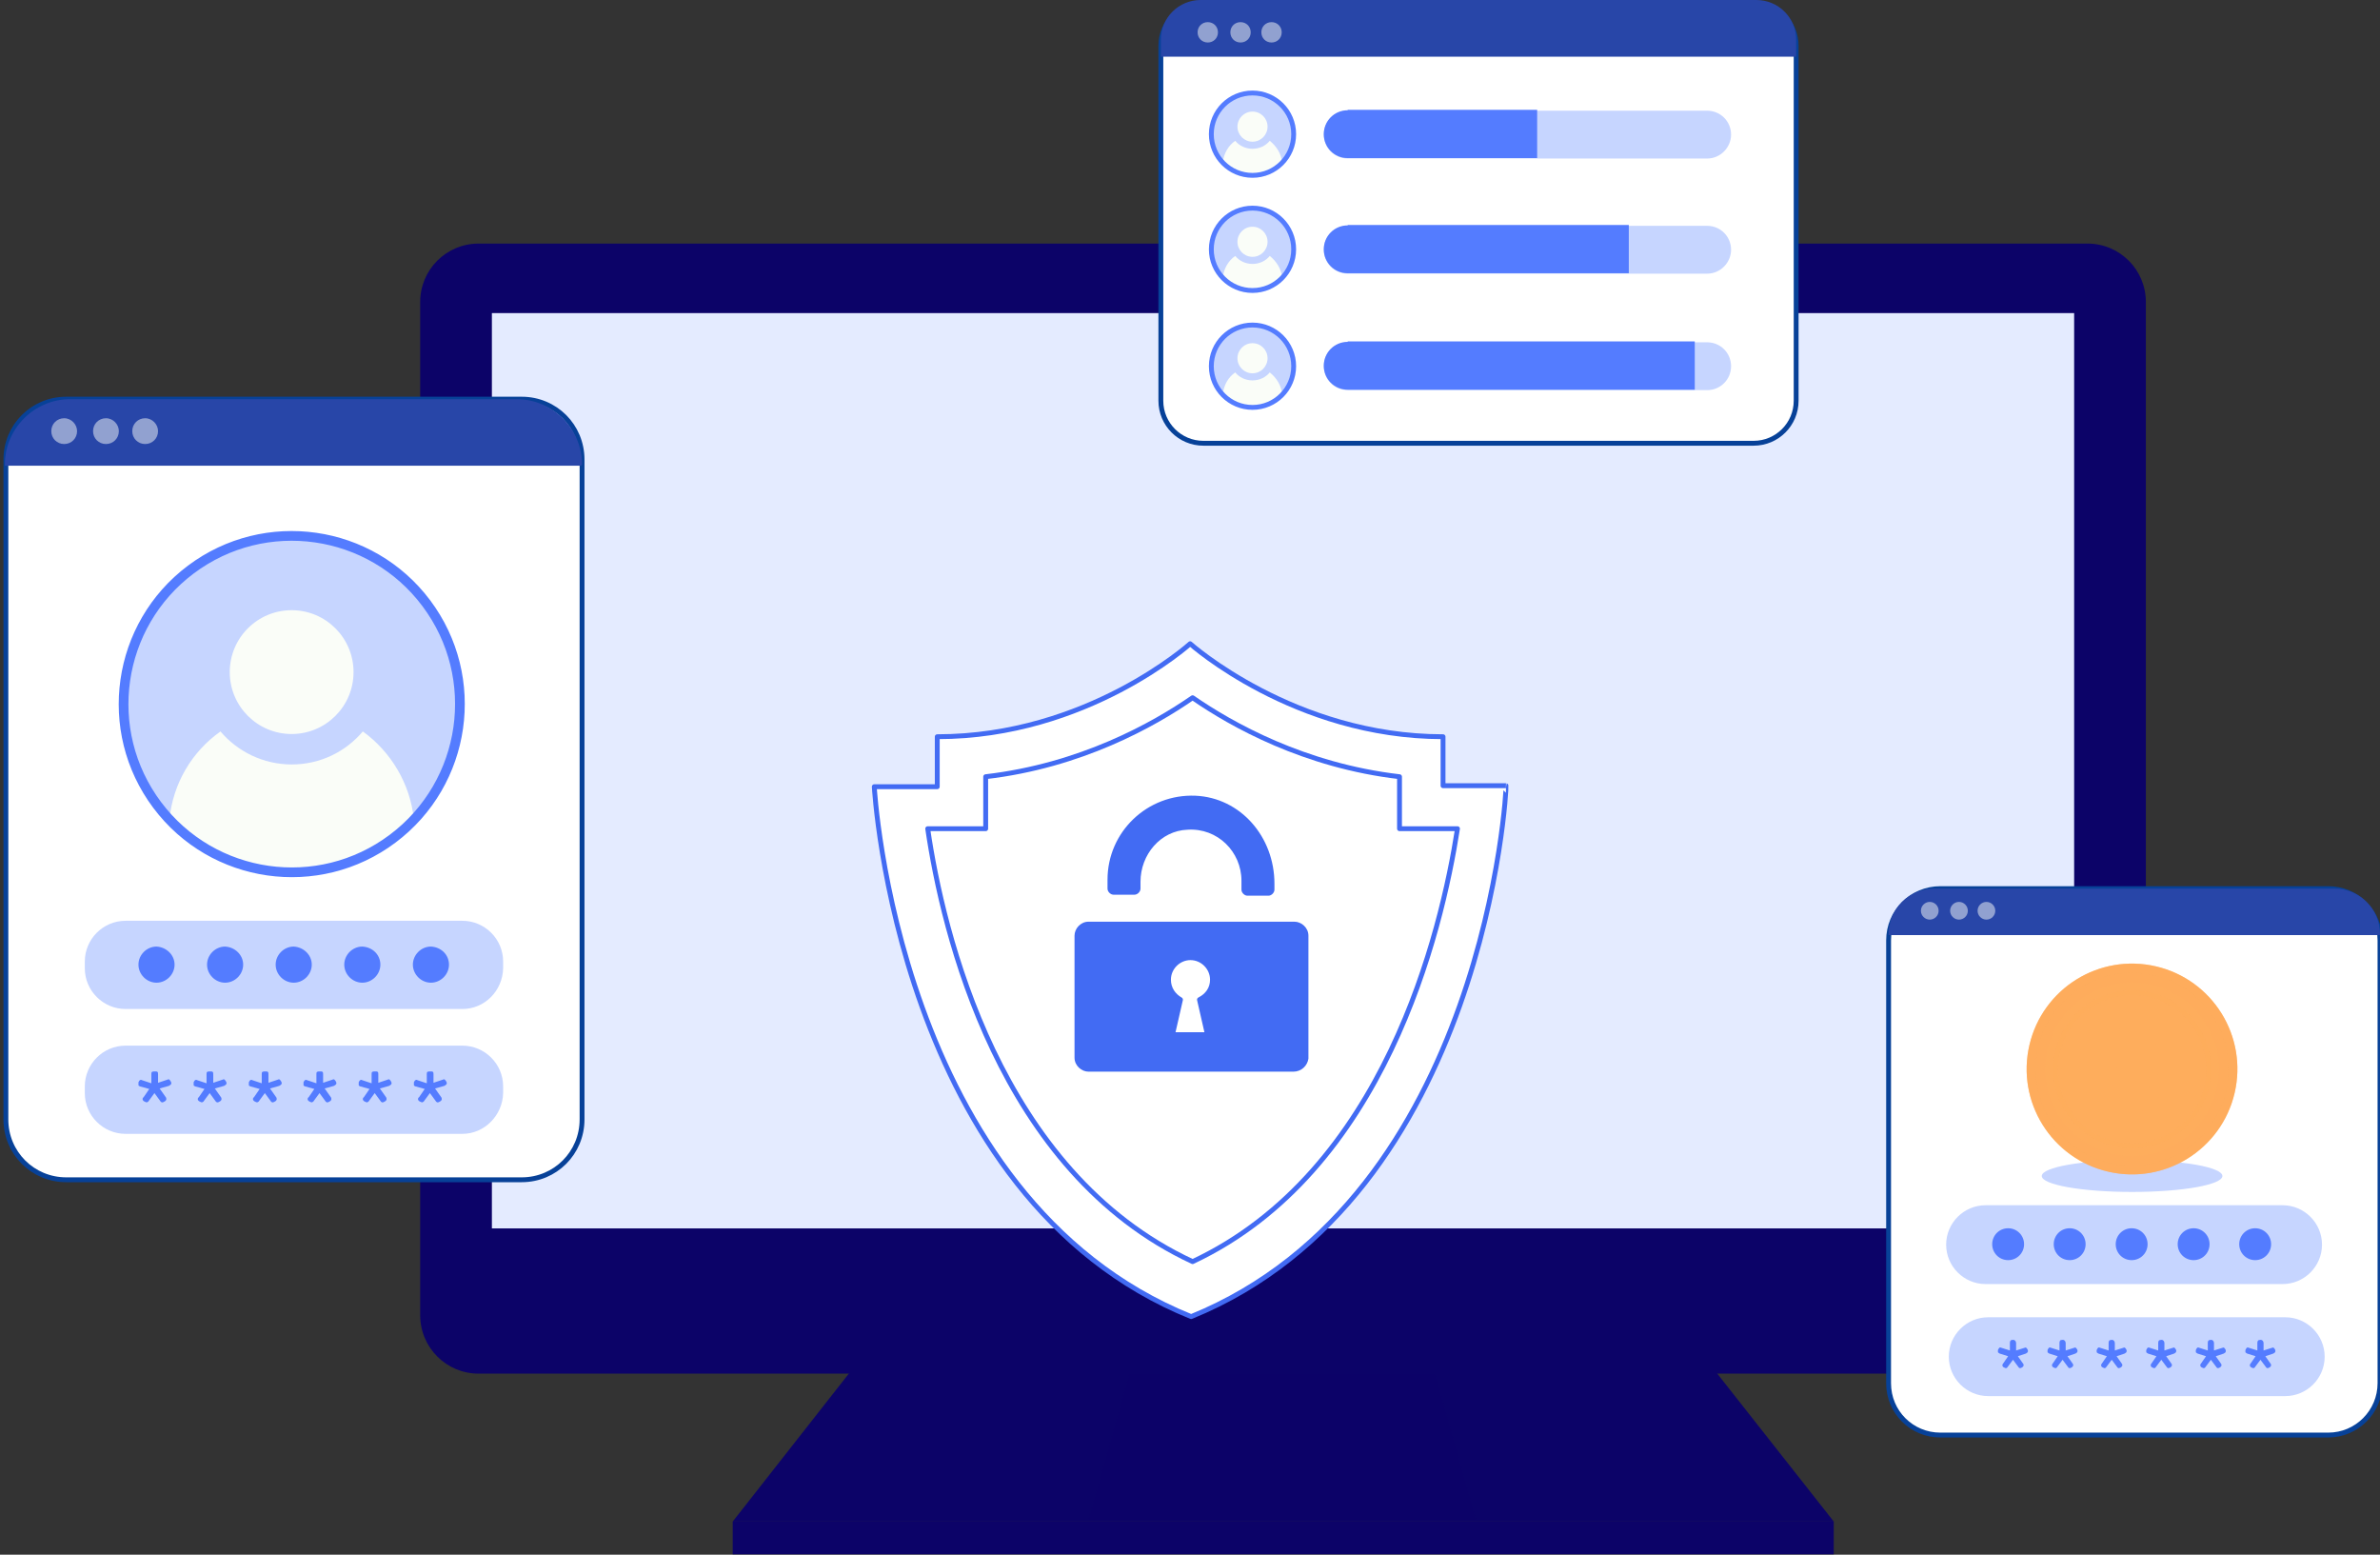 <svg width="490" height="320" viewBox="0 0 490 320" fill="none" xmlns="http://www.w3.org/2000/svg">
<rect x="0" y="0" width="490" height="320" fill="#333333" stroke="none"/>
<g clip-path="url(#clip0_2416_24237)">
<path d="M377.536 313.177H150.855L177.835 278.814H350.465L377.536 313.177Z" fill="#0C0368"/>
<path opacity="0.5" d="M304 313H224L233.522 279H294.446L304 313Z" fill="#0C0368"/>
<path d="M377.536 313.178H150.855V319.923H377.536V313.178Z" fill="#0C0368"/>
<path d="M429.764 282.739H98.539C91.885 282.739 86.508 277.362 86.508 270.708V62.166C86.508 55.512 91.885 50.135 98.539 50.135H429.764C436.417 50.135 441.795 55.512 441.795 62.166V270.708C441.795 277.362 436.417 282.739 429.764 282.739Z" fill="#0C0368"/>
<path d="M427.029 64.445H101.273V252.844H427.029V64.445Z" fill="#E4EBFF"/>
<path d="M420.01 71.463H108.291V245.825H420.01V71.463Z" fill="#E4EBFF"/>
<path d="M479.336 295.38H399.492C393.568 295.38 388.828 290.641 388.828 284.716V193.57C388.828 187.646 393.568 182.906 399.492 182.906H479.336C485.261 182.906 490 187.646 490 193.57V284.716C490 290.55 485.261 295.38 479.336 295.38Z" fill="white" stroke="#074198" stroke-miterlimit="10" stroke-linecap="round" stroke-linejoin="round"/>
<path d="M490 192.294C490 187.099 485.807 182.906 480.612 182.906H398.216C393.021 182.906 388.828 187.099 388.828 192.294V192.477H490V192.294Z" fill="#2846A8"/>
<path opacity="0.5" d="M399.128 187.464C399.128 188.466 398.308 189.286 397.305 189.286C396.303 189.286 395.482 188.466 395.482 187.464C395.482 186.461 396.303 185.641 397.305 185.641C398.308 185.641 399.128 186.461 399.128 187.464Z" fill="#FAFDF8"/>
<path opacity="0.5" d="M405.144 187.464C405.144 188.466 404.324 189.286 403.321 189.286C402.318 189.286 401.498 188.466 401.498 187.464C401.498 186.461 402.318 185.641 403.321 185.641C404.324 185.641 405.144 186.461 405.144 187.464Z" fill="#FAFDF8"/>
<path opacity="0.5" d="M410.794 187.464C410.794 188.466 409.974 189.286 408.971 189.286C407.969 189.286 407.148 188.466 407.148 187.464C407.148 186.461 407.969 185.641 408.971 185.641C409.974 185.641 410.794 186.461 410.794 187.464Z" fill="#FAFDF8"/>
<path d="M469.949 264.3H408.79C404.324 264.3 400.678 260.654 400.678 256.188C400.678 251.722 404.324 248.076 408.79 248.076H469.949C474.415 248.076 478.061 251.722 478.061 256.188C478.061 260.654 474.415 264.3 469.949 264.3Z" fill="#C6D5FF"/>
<path d="M416.721 256.096C416.721 257.919 415.262 259.377 413.439 259.377C411.617 259.377 410.158 257.919 410.158 256.096C410.158 254.273 411.617 252.814 413.439 252.814C415.262 252.814 416.721 254.273 416.721 256.096Z" fill="#547CFF"/>
<path d="M429.391 256.096C429.391 257.919 427.932 259.377 426.109 259.377C424.286 259.377 422.828 257.919 422.828 256.096C422.828 254.273 424.286 252.814 426.109 252.814C427.932 252.814 429.391 254.273 429.391 256.096Z" fill="#547CFF"/>
<path d="M442.15 256.096C442.15 257.919 440.692 259.377 438.869 259.377C437.046 259.377 435.588 257.919 435.588 256.096C435.588 254.273 437.046 252.814 438.869 252.814C440.692 252.814 442.15 254.273 442.15 256.096Z" fill="#547CFF"/>
<path d="M454.91 256.096C454.91 257.919 453.452 259.377 451.629 259.377C449.806 259.377 448.348 257.919 448.348 256.096C448.348 254.273 449.806 252.814 451.629 252.814C453.452 252.814 454.91 254.273 454.91 256.096Z" fill="#547CFF"/>
<path d="M467.58 256.096C467.58 257.919 466.122 259.377 464.299 259.377C462.476 259.377 461.018 257.919 461.018 256.096C461.018 254.273 462.476 252.814 464.299 252.814C466.122 252.814 467.58 254.273 467.58 256.096Z" fill="#547CFF"/>
<path d="M470.496 287.359H409.337C404.87 287.359 401.225 283.713 401.225 279.247C401.225 274.781 404.87 271.135 409.337 271.135H470.496C474.962 271.135 478.608 274.781 478.608 279.247C478.608 283.713 474.962 287.359 470.496 287.359Z" fill="#C6D5FF"/>
<path d="M414.441 275.783C414.714 275.783 414.805 275.874 414.896 275.965C414.988 276.057 415.079 276.239 415.079 276.421V277.971L416.811 277.424C416.993 277.333 417.084 277.333 417.175 277.424C417.266 277.515 417.357 277.606 417.449 277.788C417.54 277.971 417.54 278.153 417.449 278.335C417.357 278.426 417.266 278.518 417.084 278.609L415.443 279.156L416.537 280.705C416.628 280.796 416.628 280.979 416.628 281.07C416.628 281.161 416.446 281.343 416.355 281.434C416.173 281.525 415.99 281.617 415.899 281.617C415.808 281.617 415.626 281.525 415.534 281.343L414.441 279.885L413.347 281.343C413.256 281.525 413.074 281.617 412.982 281.617C412.891 281.617 412.709 281.525 412.527 281.434C412.344 281.343 412.253 281.161 412.253 281.07C412.253 280.979 412.253 280.796 412.436 280.614L413.438 279.156L411.706 278.609C411.524 278.518 411.433 278.426 411.342 278.335C411.342 278.244 411.342 278.062 411.342 277.88C411.433 277.697 411.524 277.515 411.615 277.424C411.706 277.333 411.889 277.333 412.071 277.424L413.803 277.971V276.33C413.803 276.148 413.894 275.965 413.985 275.874C414.076 275.874 414.167 275.783 414.441 275.783Z" fill="#547CFF"/>
<path d="M424.65 275.783C424.923 275.783 425.014 275.874 425.105 275.965C425.197 276.057 425.288 276.239 425.288 276.421V277.971L427.02 277.424C427.202 277.333 427.293 277.333 427.384 277.424C427.475 277.515 427.566 277.606 427.658 277.788C427.749 277.971 427.749 278.153 427.658 278.335C427.566 278.426 427.475 278.518 427.293 278.609L425.652 279.156L426.746 280.705C426.837 280.796 426.837 280.979 426.837 281.07C426.837 281.161 426.655 281.343 426.564 281.434C426.382 281.525 426.199 281.617 426.108 281.617C426.017 281.617 425.835 281.525 425.744 281.343L424.65 279.885L423.556 281.343C423.465 281.525 423.283 281.617 423.191 281.617C423.1 281.617 422.918 281.525 422.736 281.434C422.553 281.343 422.462 281.161 422.462 281.07C422.462 280.979 422.462 280.796 422.645 280.614L423.647 279.156L421.915 278.609C421.733 278.518 421.642 278.426 421.551 278.335C421.551 278.244 421.551 278.062 421.551 277.88C421.642 277.697 421.733 277.515 421.824 277.424C421.915 277.333 422.098 277.333 422.28 277.424L424.012 277.971V276.33C424.012 276.148 424.103 275.965 424.194 275.874C424.194 275.874 424.376 275.783 424.65 275.783Z" fill="#547CFF"/>
<path d="M434.767 275.783C435.04 275.783 435.132 275.874 435.223 275.965C435.314 276.057 435.405 276.239 435.405 276.421V277.971L437.137 277.424C437.319 277.333 437.41 277.333 437.501 277.424C437.592 277.515 437.684 277.606 437.775 277.788C437.866 277.971 437.866 278.153 437.775 278.335C437.684 278.426 437.592 278.518 437.41 278.609L435.77 279.156L436.863 280.705C436.954 280.796 436.954 280.979 436.954 281.07C436.954 281.161 436.772 281.343 436.681 281.434C436.499 281.525 436.316 281.617 436.225 281.617C436.134 281.617 435.952 281.525 435.861 281.343L434.767 279.885L433.673 281.343C433.582 281.525 433.4 281.617 433.309 281.617C433.217 281.617 433.035 281.525 432.853 281.434C432.671 281.343 432.579 281.161 432.579 281.07C432.579 280.979 432.579 280.796 432.762 280.614L433.764 279.156L432.033 278.609C431.85 278.518 431.759 278.426 431.668 278.335C431.668 278.244 431.668 278.062 431.668 277.88C431.759 277.697 431.85 277.515 431.941 277.424C432.033 277.333 432.215 277.333 432.397 277.424L434.129 277.971V276.33C434.129 276.148 434.22 275.965 434.311 275.874C434.402 275.874 434.585 275.783 434.767 275.783Z" fill="#547CFF"/>
<path d="M444.976 275.783C445.249 275.783 445.34 275.874 445.432 275.965C445.523 276.057 445.614 276.239 445.614 276.421V277.971L447.346 277.424C447.528 277.333 447.619 277.333 447.71 277.424C447.801 277.515 447.893 277.606 447.984 277.788C448.075 277.971 448.075 278.153 447.984 278.335C447.893 278.426 447.801 278.518 447.619 278.609L445.979 279.156L447.072 280.705C447.163 280.796 447.163 280.979 447.163 281.07C447.163 281.161 446.981 281.343 446.89 281.434C446.708 281.525 446.525 281.617 446.434 281.617C446.343 281.617 446.161 281.525 446.07 281.343L444.976 279.885L443.882 281.343C443.791 281.525 443.609 281.617 443.518 281.617C443.426 281.617 443.244 281.525 443.062 281.434C442.88 281.343 442.788 281.161 442.788 281.07C442.788 280.979 442.788 280.796 442.971 280.614L443.973 279.156L442.242 278.609C442.059 278.518 441.968 278.426 441.877 278.335C441.877 278.244 441.877 278.062 441.877 277.88C441.968 277.697 442.059 277.515 442.15 277.424C442.242 277.333 442.424 277.333 442.606 277.424L444.338 277.971V276.33C444.338 276.148 444.429 275.965 444.52 275.874C444.611 275.874 444.794 275.783 444.976 275.783Z" fill="#547CFF"/>
<path d="M455.183 275.783C455.456 275.783 455.548 275.874 455.639 275.965C455.73 276.057 455.821 276.239 455.821 276.421V277.971L457.553 277.424C457.735 277.333 457.826 277.333 457.917 277.424C458.008 277.515 458.1 277.606 458.191 277.788C458.282 277.971 458.282 278.153 458.191 278.335C458.1 278.426 458.008 278.518 457.826 278.609L456.186 279.156L457.279 280.705C457.37 280.796 457.37 280.979 457.37 281.07C457.37 281.161 457.188 281.343 457.097 281.434C456.915 281.525 456.732 281.617 456.641 281.617C456.55 281.617 456.368 281.525 456.277 281.343L455.183 279.885L454.089 281.343C453.998 281.525 453.816 281.617 453.725 281.617C453.633 281.617 453.451 281.525 453.269 281.434C453.087 281.343 452.995 281.161 452.995 281.07C452.995 280.979 452.995 280.796 453.178 280.614L454.18 279.156L452.449 278.609C452.266 278.518 452.175 278.426 452.084 278.335C452.084 278.244 452.084 278.062 452.084 277.88C452.175 277.697 452.266 277.515 452.357 277.424C452.449 277.333 452.631 277.333 452.813 277.424L454.545 277.971V276.33C454.545 276.148 454.636 275.965 454.727 275.874C454.818 275.874 455.001 275.783 455.183 275.783Z" fill="#547CFF"/>
<path d="M465.39 275.783C465.663 275.783 465.755 275.874 465.846 275.965C465.937 276.057 466.028 276.239 466.028 276.421V277.971L467.76 277.424C467.942 277.333 468.033 277.333 468.124 277.424C468.216 277.515 468.307 277.606 468.398 277.788C468.489 277.971 468.489 278.153 468.398 278.335C468.307 278.426 468.215 278.518 468.033 278.609L466.393 279.156L467.486 280.705C467.577 280.796 467.577 280.979 467.577 281.07C467.577 281.161 467.395 281.343 467.304 281.434C467.122 281.525 466.939 281.617 466.848 281.617C466.757 281.617 466.575 281.525 466.484 281.343L465.39 279.885L464.296 281.343C464.205 281.525 464.023 281.617 463.932 281.617C463.84 281.617 463.658 281.525 463.476 281.434C463.294 281.343 463.202 281.161 463.202 281.07C463.202 280.979 463.202 280.796 463.385 280.614L464.387 279.156L462.656 278.609C462.473 278.518 462.382 278.426 462.291 278.335C462.291 278.244 462.291 278.062 462.291 277.88C462.382 277.697 462.473 277.515 462.564 277.424C462.656 277.333 462.838 277.333 463.02 277.424L464.752 277.971V276.33C464.752 276.148 464.843 275.965 464.934 275.874C465.025 275.874 465.208 275.783 465.39 275.783Z" fill="#547CFF"/>
<path d="M438.959 245.34C449.228 245.34 457.553 243.871 457.553 242.059C457.553 240.246 449.228 238.777 438.959 238.777C428.69 238.777 420.365 240.246 420.365 242.059C420.365 243.871 428.69 245.34 438.959 245.34Z" fill="#C6D5FF"/>
<path d="M460.07 224.968C462.795 213.301 455.546 201.635 443.879 198.911C432.212 196.186 420.546 203.435 417.822 215.102C415.097 226.769 422.346 238.435 434.013 241.159C445.68 243.884 457.346 236.635 460.07 224.968Z" fill="#FEAD5C"/>
<path opacity="0.5" d="M460.07 224.968C462.795 213.301 455.546 201.635 443.879 198.911C432.212 196.186 420.546 203.435 417.822 215.102C415.097 226.769 422.346 238.435 434.013 241.159C445.68 243.884 457.346 236.635 460.07 224.968Z" fill="#FEAD5C"/>
<path opacity="0.5" d="M438.958 239.962C449.932 239.962 458.828 231.066 458.828 220.093C458.828 209.119 449.932 200.223 438.958 200.223C427.984 200.223 419.088 209.119 419.088 220.093C419.088 231.066 427.984 239.962 438.958 239.962Z" fill="#FEAD5C"/>
<path d="M438.96 237.958C448.827 237.958 456.825 229.959 456.825 220.093C456.825 210.227 448.827 202.229 438.96 202.229C429.094 202.229 421.096 210.227 421.096 220.093C421.096 229.959 429.094 237.958 438.96 237.958Z" fill="#FEAD5C"/>
<path d="M444.975 223.83C444.975 224.559 444.884 225.197 444.611 225.744C444.337 226.291 444.064 226.838 443.608 227.294C443.152 227.749 442.605 228.114 442.059 228.387C441.421 228.661 440.783 228.843 440.053 228.934V231.304C440.053 231.578 440.053 231.851 439.962 232.033C439.871 232.216 439.78 232.398 439.598 232.489C439.415 232.58 439.142 232.671 438.868 232.671C438.504 232.671 438.322 232.58 438.139 232.489C437.957 232.398 437.866 232.216 437.775 232.033C437.684 231.851 437.684 231.578 437.684 231.304V228.934C437.137 228.843 436.499 228.661 435.952 228.479C435.405 228.205 434.858 227.932 434.493 227.567C434.038 227.203 433.673 226.838 433.4 226.382C433.126 226.018 433.035 225.653 433.035 225.38C433.035 225.106 433.217 224.833 433.582 224.468C433.855 224.195 434.129 224.104 434.402 224.104C434.676 224.104 434.858 224.195 435.04 224.377C435.223 224.559 435.405 224.742 435.587 225.015C435.952 225.562 436.408 225.926 436.954 226.2C437.501 226.473 438.139 226.656 438.777 226.656C439.598 226.656 440.236 226.564 440.783 226.382C441.329 226.2 441.785 225.835 442.059 225.471C442.332 225.106 442.514 224.559 442.514 224.012C442.514 223.374 442.332 222.828 441.876 222.463C441.421 222.098 440.874 221.734 440.236 221.551C439.507 221.278 438.869 221.005 438.139 220.731C437.592 220.549 437.046 220.275 436.499 220.093C435.952 219.82 435.496 219.546 435.04 219.182C434.585 218.817 434.22 218.361 433.947 217.814C433.673 217.268 433.582 216.63 433.582 215.9C433.582 215.262 433.673 214.716 433.855 214.169C434.038 213.622 434.311 213.166 434.767 212.801C435.132 212.437 435.587 212.072 436.134 211.799C436.681 211.525 437.228 211.343 437.866 211.252V209.064C437.866 208.791 437.866 208.518 437.957 208.335C438.048 208.153 438.139 207.971 438.322 207.88C438.504 207.788 438.777 207.697 439.051 207.697C439.415 207.697 439.598 207.788 439.78 207.88C439.962 207.971 440.053 208.153 440.145 208.335C440.236 208.518 440.236 208.791 440.236 209.064V211.252C441.056 211.343 441.694 211.617 442.332 211.89C442.97 212.255 443.426 212.619 443.79 212.984C444.155 213.257 444.337 213.622 444.337 213.804C444.337 214.077 444.246 214.351 443.882 214.716C443.699 214.989 443.517 215.08 443.335 215.171C443.152 215.262 442.97 215.262 442.697 215.262C442.514 215.171 442.241 215.08 442.059 214.898C441.785 214.624 441.512 214.442 441.147 214.26C440.783 214.077 440.509 213.895 440.053 213.804C439.689 213.713 439.233 213.622 438.868 213.622C438.413 213.622 438.048 213.713 437.684 213.804C437.319 213.895 437.046 214.077 436.772 214.26C436.499 214.442 436.316 214.716 436.225 214.989C436.043 215.262 436.043 215.627 436.043 215.9C436.043 216.447 436.225 216.903 436.59 217.268C436.954 217.632 437.41 217.906 438.048 218.088C438.595 218.361 439.233 218.544 439.962 218.726C440.6 218.908 441.147 219.182 441.785 219.455C442.423 219.729 442.97 220.002 443.517 220.367C444.064 220.731 444.428 221.187 444.702 221.825C444.793 222.281 444.975 223.01 444.975 223.83Z" fill="#FEAD5C"/>
<path opacity="0.7" d="M438.96 235.861C447.668 235.861 454.728 228.801 454.728 220.092C454.728 211.384 447.668 204.324 438.96 204.324C430.251 204.324 423.191 211.384 423.191 220.092C423.191 228.801 430.251 235.861 438.96 235.861Z" stroke="#FEAD5C" stroke-miterlimit="10"/>
<path d="M361.045 91.236H247.75C242.919 91.236 239 87.317 239 82.486V9.387C239 4.556 242.919 0.637 247.75 0.637H361.045C365.875 0.637 369.795 4.556 369.795 9.387V82.486C369.795 87.317 365.875 91.236 361.045 91.236Z" fill="white" stroke="#074198" stroke-miterlimit="10" stroke-linecap="round" stroke-linejoin="round"/>
<path d="M369.795 8.203C369.795 3.646 366.149 0 361.591 0H247.203C242.646 0 239 3.646 239 8.203V11.667H369.795V8.203Z" fill="#2846A8"/>
<path opacity="0.5" d="M250.757 6.653C250.757 7.838 249.846 8.749 248.661 8.749C247.476 8.749 246.564 7.838 246.564 6.653C246.564 5.468 247.476 4.557 248.661 4.557C249.846 4.557 250.757 5.468 250.757 6.653Z" fill="#FAFDF8"/>
<path opacity="0.5" d="M257.501 6.653C257.501 7.838 256.59 8.749 255.405 8.749C254.22 8.749 253.309 7.838 253.309 6.653C253.309 5.468 254.22 4.557 255.405 4.557C256.59 4.557 257.501 5.468 257.501 6.653Z" fill="#FAFDF8"/>
<path opacity="0.5" d="M263.882 6.653C263.882 7.838 262.971 8.749 261.786 8.749C260.601 8.749 259.689 7.838 259.689 6.653C259.689 5.468 260.601 4.557 261.786 4.557C262.971 4.557 263.882 5.468 263.882 6.653Z" fill="#FAFDF8"/>
<path d="M257.867 36.094C262.549 36.094 266.344 32.299 266.344 27.617C266.344 22.936 262.549 19.141 257.867 19.141C253.186 19.141 249.391 22.936 249.391 27.617C249.391 32.299 253.186 36.094 257.867 36.094Z" fill="#C6D5FF"/>
<path d="M257.868 29.167C259.58 29.167 260.967 27.779 260.967 26.068C260.967 24.356 259.58 22.969 257.868 22.969C256.157 22.969 254.77 24.356 254.77 26.068C254.77 27.779 256.157 29.167 257.868 29.167Z" fill="#FAFDF8"/>
<path d="M257.869 36.094C260.329 36.094 262.426 35.091 263.975 33.45C263.793 31.628 262.79 30.078 261.423 28.984C260.603 29.987 259.327 30.625 257.869 30.625C256.41 30.625 255.134 29.987 254.314 28.984C252.855 29.987 251.944 31.628 251.762 33.45C253.311 35.091 255.499 36.094 257.869 36.094Z" fill="#FAFDF8"/>
<path d="M257.867 36.094C262.549 36.094 266.344 32.299 266.344 27.617C266.344 22.936 262.549 19.141 257.867 19.141C253.186 19.141 249.391 22.936 249.391 27.617C249.391 32.299 253.186 36.094 257.867 36.094Z" stroke="#547CFF" stroke-miterlimit="10"/>
<path d="M351.475 32.629H277.465C274.73 32.629 272.543 30.441 272.543 27.707C272.543 24.973 274.73 22.785 277.465 22.785H351.475C354.21 22.785 356.397 24.973 356.397 27.707C356.397 30.35 354.21 32.629 351.475 32.629Z" fill="#C6D5FF"/>
<path d="M277.465 22.695C274.73 22.695 272.543 24.882 272.543 27.616C272.543 30.351 274.73 32.538 277.465 32.538H316.475V22.604H277.465V22.695Z" fill="#547CFF"/>
<path d="M257.867 59.793C262.549 59.793 266.344 55.998 266.344 51.316C266.344 46.635 262.549 42.84 257.867 42.84C253.186 42.84 249.391 46.635 249.391 51.316C249.391 55.998 253.186 59.793 257.867 59.793Z" fill="#C6D5FF"/>
<path d="M257.868 52.866C259.58 52.866 260.967 51.478 260.967 49.767C260.967 48.055 259.58 46.668 257.868 46.668C256.157 46.668 254.77 48.055 254.77 49.767C254.77 51.478 256.157 52.866 257.868 52.866Z" fill="#FAFDF8"/>
<path d="M257.869 59.793C260.329 59.793 262.426 58.79 263.975 57.15C263.793 55.327 262.79 53.777 261.423 52.684C260.603 53.686 259.327 54.324 257.869 54.324C256.41 54.324 255.134 53.686 254.314 52.684C252.855 53.686 251.944 55.327 251.762 57.15C253.311 58.79 255.499 59.793 257.869 59.793Z" fill="#FAFDF8"/>
<path d="M257.867 59.793C262.549 59.793 266.344 55.998 266.344 51.316C266.344 46.635 262.549 42.84 257.867 42.84C253.186 42.84 249.391 46.635 249.391 51.316C249.391 55.998 253.186 59.793 257.867 59.793Z" stroke="#547CFF" stroke-miterlimit="10"/>
<path d="M351.475 56.328H277.465C274.73 56.328 272.543 54.141 272.543 51.406C272.543 48.672 274.73 46.484 277.465 46.484H351.475C354.21 46.484 356.397 48.672 356.397 51.406C356.397 54.05 354.21 56.328 351.475 56.328Z" fill="#C6D5FF"/>
<path d="M277.465 46.394C274.73 46.394 272.543 48.581 272.543 51.316C272.543 54.05 274.73 56.238 277.465 56.238H335.343V46.303H277.465V46.394Z" fill="#547CFF"/>
<path d="M257.867 83.856C262.549 83.856 266.344 80.06 266.344 75.379C266.344 70.697 262.549 66.902 257.867 66.902C253.186 66.902 249.391 70.697 249.391 75.379C249.391 80.06 253.186 83.856 257.867 83.856Z" fill="#C6D5FF"/>
<path d="M257.868 76.837C259.58 76.837 260.967 75.449 260.967 73.738C260.967 72.026 259.58 70.639 257.868 70.639C256.157 70.639 254.77 72.026 254.77 73.738C254.77 75.449 256.157 76.837 257.868 76.837Z" fill="#FAFDF8"/>
<path d="M257.869 83.766C260.329 83.766 262.426 82.763 263.975 81.122C263.793 79.299 262.79 77.75 261.423 76.656C260.603 77.659 259.327 78.297 257.869 78.297C256.41 78.297 255.134 77.659 254.314 76.656C252.855 77.659 251.944 79.299 251.762 81.122C253.311 82.763 255.499 83.766 257.869 83.766Z" fill="#FAFDF8"/>
<path d="M257.867 83.856C262.549 83.856 266.344 80.06 266.344 75.379C266.344 70.697 262.549 66.902 257.867 66.902C253.186 66.902 249.391 70.697 249.391 75.379C249.391 80.06 253.186 83.856 257.867 83.856Z" stroke="#547CFF" stroke-miterlimit="10"/>
<path d="M351.475 80.301H277.465C274.73 80.301 272.543 78.113 272.543 75.379C272.543 72.644 274.73 70.457 277.465 70.457H351.475C354.21 70.457 356.397 72.644 356.397 75.379C356.397 78.113 354.21 80.301 351.475 80.301Z" fill="#C6D5FF"/>
<path d="M277.465 70.367C274.73 70.367 272.543 72.554 272.543 75.288C272.543 78.023 274.73 80.21 277.465 80.21H348.923V70.275H277.465V70.367Z" fill="#547CFF"/>
<path d="M107.41 242.834H13.638C6.735 242.834 1.213 237.312 1.213 230.409V94.583C1.213 87.68 6.735 82.158 13.638 82.158H107.41C114.313 82.158 119.835 87.68 119.835 94.583V230.409C119.835 237.312 114.313 242.834 107.41 242.834Z" fill="white" stroke="#074198" stroke-miterlimit="10" stroke-linecap="round" stroke-linejoin="round"/>
<path d="M119.834 95.645C119.834 88.211 113.781 82.158 106.347 82.158H14.487C7.053 82.158 1 88.211 1 95.645V95.858H119.728V95.645H119.834Z" fill="#2846A8"/>
<path opacity="0.5" d="M15.868 88.741C15.868 90.228 14.7 91.396 13.213 91.396C11.727 91.396 10.559 90.228 10.559 88.741C10.559 87.254 11.727 86.086 13.213 86.086C14.7 86.086 15.868 87.36 15.868 88.741Z" fill="#FAFDF8"/>
<path opacity="0.5" d="M24.47 88.741C24.47 90.228 23.302 91.396 21.815 91.396C20.328 91.396 19.16 90.228 19.16 88.741C19.16 87.254 20.328 86.086 21.815 86.086C23.302 86.086 24.47 87.36 24.47 88.741Z" fill="#FAFDF8"/>
<path opacity="0.5" d="M32.54 88.741C32.54 90.228 31.372 91.396 29.885 91.396C28.399 91.396 27.23 90.228 27.23 88.741C27.23 87.254 28.399 86.086 29.885 86.086C31.372 86.086 32.54 87.36 32.54 88.741Z" fill="#FAFDF8"/>
<path d="M95.197 207.685H25.851C21.284 207.685 17.461 203.968 17.461 199.296V197.915C17.461 193.348 21.178 189.525 25.851 189.525H95.197C99.763 189.525 103.587 193.242 103.587 197.915V199.296C103.48 203.968 99.763 207.685 95.197 207.685Z" fill="#C6D5FF"/>
<path d="M35.94 198.551C35.94 200.569 34.24 202.268 32.223 202.268C30.205 202.268 28.506 200.569 28.506 198.551C28.506 196.533 30.205 194.834 32.223 194.834C34.24 194.94 35.94 196.533 35.94 198.551Z" fill="#547CFF"/>
<path d="M50.063 198.551C50.063 200.569 48.364 202.268 46.346 202.268C44.328 202.268 42.629 200.569 42.629 198.551C42.629 196.533 44.328 194.834 46.346 194.834C48.364 194.94 50.063 196.533 50.063 198.551Z" fill="#547CFF"/>
<path d="M64.188 198.551C64.188 200.569 62.489 202.268 60.471 202.268C58.453 202.268 56.754 200.569 56.754 198.551C56.754 196.533 58.453 194.834 60.471 194.834C62.489 194.94 64.188 196.533 64.188 198.551Z" fill="#547CFF"/>
<path d="M78.311 198.551C78.311 200.569 76.612 202.268 74.594 202.268C72.576 202.268 70.877 200.569 70.877 198.551C70.877 196.533 72.576 194.834 74.594 194.834C76.718 194.94 78.311 196.533 78.311 198.551Z" fill="#547CFF"/>
<path d="M92.438 198.551C92.438 200.569 90.739 202.268 88.721 202.268C86.703 202.268 85.004 200.569 85.004 198.551C85.004 196.533 86.703 194.834 88.721 194.834C90.845 194.94 92.438 196.533 92.438 198.551Z" fill="#547CFF"/>
<path d="M95.197 233.384H25.851C21.284 233.384 17.461 229.667 17.461 224.995V223.614C17.461 219.048 21.178 215.225 25.851 215.225H95.197C99.763 215.225 103.587 218.941 103.587 223.614V224.995C103.48 229.561 99.763 233.384 95.197 233.384Z" fill="#C6D5FF"/>
<path d="M31.904 220.533C32.117 220.533 32.329 220.533 32.435 220.639C32.541 220.746 32.541 220.958 32.541 221.17V222.87L34.453 222.232C34.665 222.126 34.772 222.126 34.878 222.232C34.984 222.339 35.09 222.445 35.196 222.657C35.303 222.87 35.303 223.082 35.196 223.188C35.09 223.294 34.984 223.401 34.772 223.507L32.86 224.038L34.134 225.843C34.24 225.949 34.24 226.162 34.24 226.268C34.24 226.374 34.134 226.586 33.922 226.693C33.709 226.799 33.603 226.905 33.391 226.905C33.285 226.905 33.072 226.799 32.966 226.586L31.798 224.993L30.63 226.586C30.524 226.799 30.417 226.799 30.205 226.905C30.099 226.905 29.886 226.799 29.674 226.693C29.462 226.586 29.355 226.374 29.355 226.268C29.355 226.162 29.355 225.949 29.568 225.843L30.736 224.144L28.825 223.613C28.612 223.507 28.506 223.507 28.506 223.294C28.506 223.188 28.506 222.976 28.506 222.763C28.612 222.551 28.718 222.339 28.825 222.339C28.931 222.232 29.037 222.232 29.249 222.339L31.161 222.976V221.17C31.161 220.958 31.161 220.746 31.267 220.639C31.479 220.533 31.692 220.533 31.904 220.533Z" fill="#547CFF"/>
<path d="M43.267 220.533C43.48 220.533 43.692 220.533 43.798 220.639C43.905 220.746 43.905 220.958 43.905 221.17V222.87L45.816 222.232C46.029 222.126 46.135 222.126 46.241 222.232C46.347 222.339 46.453 222.445 46.56 222.657C46.666 222.87 46.666 223.082 46.56 223.188C46.453 223.294 46.347 223.401 46.135 223.507L44.223 224.038L45.498 225.843C45.604 225.949 45.604 226.162 45.604 226.268C45.604 226.374 45.498 226.586 45.285 226.693C45.073 226.799 44.967 226.905 44.754 226.905C44.648 226.905 44.436 226.799 44.329 226.586L43.161 224.993L41.993 226.586C41.887 226.799 41.781 226.799 41.568 226.905C41.462 226.905 41.25 226.799 41.037 226.693C40.825 226.586 40.719 226.374 40.719 226.268C40.719 226.162 40.719 225.949 40.931 225.843L42.099 224.144L40.188 223.613C39.975 223.507 39.869 223.507 39.869 223.294C39.869 223.188 39.869 222.976 39.869 222.763C39.975 222.551 40.082 222.339 40.188 222.339C40.294 222.232 40.4 222.232 40.612 222.339L42.524 222.976V221.17C42.524 220.958 42.524 220.746 42.63 220.639C42.843 220.533 43.055 220.533 43.267 220.533Z" fill="#547CFF"/>
<path d="M54.631 220.533C54.843 220.533 55.056 220.533 55.162 220.639C55.268 220.746 55.268 220.958 55.268 221.17V222.87L57.179 222.232C57.392 222.126 57.498 222.126 57.604 222.232C57.71 222.339 57.817 222.445 57.923 222.657C58.029 222.87 58.029 223.082 57.923 223.188C57.817 223.294 57.71 223.401 57.498 223.507L55.587 224.038L56.861 225.843C56.967 225.949 56.967 226.162 56.967 226.268C56.967 226.374 56.861 226.586 56.648 226.693C56.436 226.799 56.33 226.905 56.117 226.905C56.011 226.905 55.799 226.799 55.693 226.586L54.525 224.993L53.356 226.586C53.25 226.799 53.144 226.799 52.932 226.905C52.825 226.905 52.613 226.799 52.401 226.693C52.188 226.586 52.082 226.374 52.082 226.268C52.082 226.162 52.082 225.949 52.294 225.843L53.463 224.144L51.551 223.613C51.339 223.507 51.232 223.507 51.232 223.294C51.232 223.188 51.232 222.976 51.232 222.763C51.339 222.551 51.445 222.339 51.551 222.339C51.657 222.232 51.763 222.232 51.976 222.339L53.887 222.976V221.17C53.887 220.958 53.887 220.746 53.993 220.639C54.206 220.533 54.312 220.533 54.631 220.533Z" fill="#547CFF"/>
<path d="M65.887 220.533C66.099 220.533 66.311 220.533 66.418 220.639C66.524 220.746 66.524 220.958 66.524 221.17V222.87L68.435 222.232C68.648 222.126 68.754 222.126 68.86 222.232C68.966 222.339 69.073 222.445 69.179 222.657C69.285 222.87 69.285 223.082 69.179 223.188C69.073 223.294 68.966 223.401 68.754 223.507L66.842 224.038L68.117 225.843C68.223 225.949 68.223 226.162 68.223 226.268C68.223 226.374 68.117 226.586 67.904 226.693C67.692 226.799 67.586 226.905 67.373 226.905C67.267 226.905 67.055 226.799 66.948 226.586L65.78 224.993L64.612 226.586C64.506 226.799 64.4 226.799 64.187 226.905C64.081 226.905 63.869 226.799 63.656 226.693C63.444 226.586 63.338 226.374 63.338 226.268C63.338 226.162 63.338 225.949 63.55 225.843L64.718 224.144L62.807 223.613C62.594 223.507 62.488 223.507 62.488 223.294C62.488 223.188 62.488 222.976 62.488 222.763C62.594 222.551 62.701 222.339 62.807 222.339C62.913 222.232 63.019 222.232 63.232 222.339L65.143 222.976V221.17C65.143 220.958 65.143 220.746 65.249 220.639C65.462 220.533 65.674 220.533 65.887 220.533Z" fill="#547CFF"/>
<path d="M77.25 220.533C77.462 220.533 77.675 220.533 77.781 220.639C77.887 220.746 77.887 220.958 77.887 221.17V222.87L79.799 222.232C80.011 222.126 80.117 222.126 80.223 222.232C80.33 222.339 80.436 222.445 80.542 222.657C80.648 222.87 80.648 223.082 80.542 223.188C80.436 223.294 80.33 223.401 80.117 223.507L78.206 224.038L79.48 225.843C79.586 225.949 79.586 226.162 79.586 226.268C79.586 226.374 79.48 226.586 79.268 226.693C79.055 226.799 78.949 226.905 78.737 226.905C78.63 226.905 78.418 226.799 78.312 226.586L77.144 224.993L75.975 226.586C75.869 226.799 75.763 226.799 75.551 226.905C75.445 226.905 75.232 226.799 75.02 226.693C74.807 226.586 74.701 226.374 74.701 226.268C74.701 226.162 74.701 225.949 74.913 225.843L76.082 224.144L74.17 223.613C73.958 223.507 73.852 223.507 73.852 223.294C73.852 223.188 73.852 222.976 73.852 222.763C73.958 222.551 74.064 222.339 74.17 222.339C74.276 222.232 74.383 222.232 74.595 222.339L76.507 222.976V221.17C76.507 220.958 76.507 220.746 76.613 220.639C76.825 220.533 77.037 220.533 77.25 220.533Z" fill="#547CFF"/>
<path d="M88.613 220.533C88.826 220.533 89.038 220.533 89.144 220.639C89.25 220.746 89.25 220.958 89.25 221.17V222.87L91.162 222.232C91.374 222.126 91.481 222.126 91.587 222.232C91.693 222.339 91.799 222.445 91.905 222.657C92.011 222.87 92.011 223.082 91.905 223.188C91.799 223.294 91.693 223.401 91.481 223.507L89.569 224.038L90.843 225.843C90.95 225.949 90.95 226.162 90.95 226.268C90.95 226.374 90.843 226.586 90.631 226.693C90.418 226.799 90.312 226.905 90.1 226.905C89.994 226.905 89.781 226.799 89.675 226.586L88.507 224.993L87.339 226.586C87.233 226.799 87.126 226.799 86.914 226.905C86.808 226.905 86.595 226.799 86.383 226.693C86.171 226.586 86.064 226.374 86.064 226.268C86.064 226.162 86.064 225.949 86.277 225.843L87.445 224.144L85.533 223.613C85.321 223.507 85.215 223.507 85.215 223.294C85.215 223.188 85.215 222.976 85.215 222.763C85.321 222.551 85.427 222.339 85.533 222.339C85.64 222.232 85.746 222.232 85.958 222.339L87.87 222.976V221.17C87.87 220.958 87.87 220.746 87.976 220.639C88.188 220.533 88.401 220.533 88.613 220.533Z" fill="#547CFF"/>
<path d="M80.828 172.634C96.129 161.167 99.239 139.467 87.772 124.166C76.306 108.864 54.606 105.754 39.304 117.221C24.002 128.687 20.893 150.387 32.359 165.689C43.826 180.991 65.526 184.1 80.828 172.634Z" fill="#C6D5FF"/>
<path d="M60.044 151.083C67.082 151.083 72.788 145.377 72.788 138.339C72.788 131.301 67.082 125.596 60.044 125.596C53.006 125.596 47.301 131.301 47.301 138.339C47.301 145.377 53.006 151.083 60.044 151.083Z" fill="#FAFDF8"/>
<path d="M60.046 179.544C69.922 179.544 78.842 175.403 85.214 168.712C84.471 161.279 80.435 154.694 74.701 150.553C71.196 154.694 65.993 157.349 60.046 157.349C54.205 157.349 48.895 154.694 45.39 150.553C39.55 154.694 35.62 161.172 34.877 168.712C41.249 175.403 50.169 179.544 60.046 179.544Z" fill="#FAFDF8"/>
<path d="M80.828 172.634C96.129 161.167 99.239 139.467 87.772 124.166C76.306 108.864 54.606 105.754 39.304 117.221C24.002 128.687 20.893 150.387 32.359 165.689C43.826 180.991 65.526 184.1 80.828 172.634Z" stroke="#547CFF" stroke-width="2" stroke-miterlimit="10"/>
<path d="M245.237 271C184.527 246.51 180 161.929 180 161.929H192.965V151.639C223.834 151.639 245.031 132.5 245.031 132.5C245.031 132.5 266.434 151.639 297.097 151.639V161.723H310.062C310.268 161.723 305.947 246.305 245.237 271Z" fill="white" stroke="#426BF3" stroke-miterlimit="10" stroke-linecap="round" stroke-linejoin="round"/>
<path d="M245.536 259.682C205.611 241.16 194.087 191.769 191 170.572H202.936V159.871C222.487 157.607 237.51 149.17 245.536 143.613C253.562 149.17 268.585 157.607 288.135 159.871V170.572H300.071C296.779 191.769 285.048 241.16 245.536 259.682Z" fill="white" stroke="#426BF3" stroke-miterlimit="10" stroke-linecap="round" stroke-linejoin="round"/>
<path d="M266.294 220.582H224.106C222.665 220.582 221.225 219.347 221.225 217.701V192.594C221.225 191.153 222.459 189.713 224.106 189.713H266.499C267.94 189.713 269.381 190.948 269.381 192.594V217.907C269.175 219.347 267.94 220.582 266.294 220.582Z" fill="#426BF3"/>
<path d="M246.128 163.783C236.249 163.372 228.018 171.192 228.018 181.07V182.922C228.018 183.539 228.635 184.157 229.252 184.157H233.574C234.191 184.157 234.809 183.539 234.809 182.922V181.481C234.809 175.925 238.925 170.986 244.481 170.78C250.655 170.369 255.594 175.308 255.594 181.276V183.128C255.594 183.745 256.211 184.363 256.829 184.363H261.151C261.768 184.363 262.385 183.745 262.385 183.128V181.893C262.385 172.221 255.388 164.195 246.128 163.783Z" fill="#426BF3"/>
<path d="M249.625 201.649C249.625 199.179 247.567 197.121 245.098 197.121C242.628 197.121 240.57 199.179 240.57 201.649C240.57 203.501 241.599 204.941 243.04 205.764L241.393 212.967H248.596L246.95 205.764C248.596 204.941 249.625 203.501 249.625 201.649Z" fill="white" stroke="#426BF3" stroke-miterlimit="10" stroke-linecap="round" stroke-linejoin="round"/>
</g>
<defs>
<clipPath id="clip0_2416_24237">
<rect width="490" height="320" fill="white"/>
</clipPath>
</defs>
</svg>
